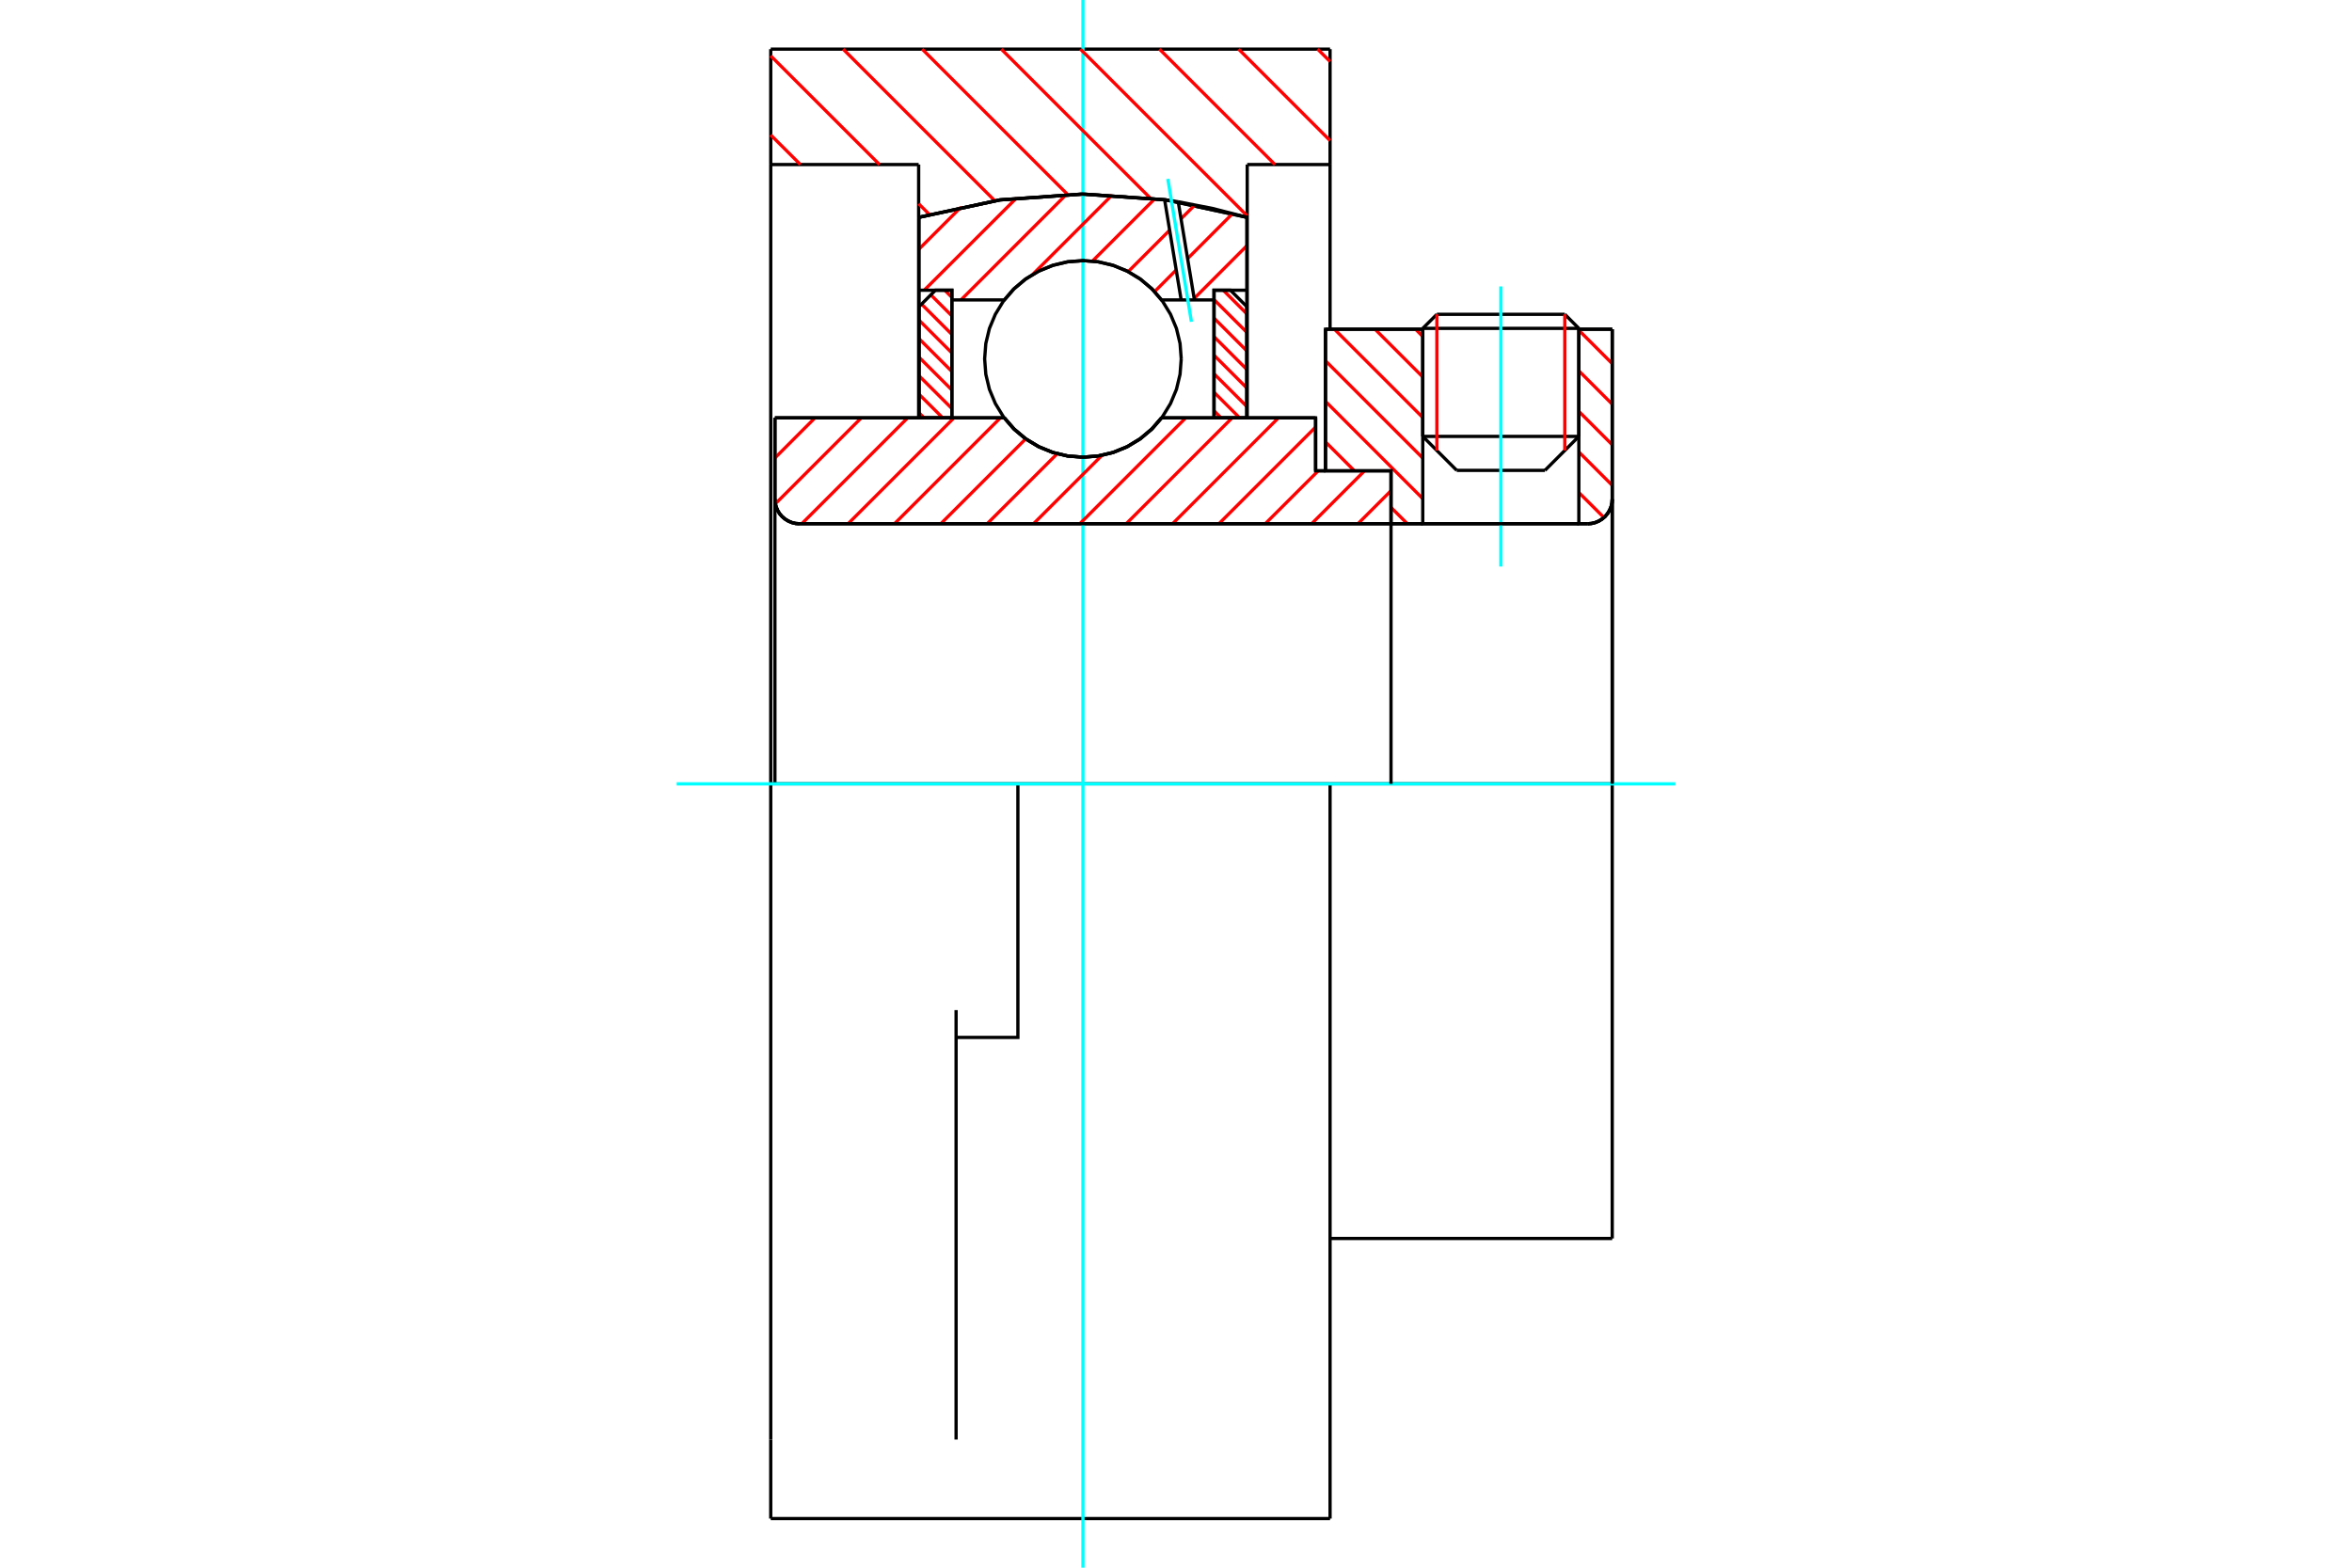 <?xml version="1.0" standalone="no"?>
<!DOCTYPE svg PUBLIC "-//W3C//DTD SVG 1.1//EN"
	"http://www.w3.org/Graphics/SVG/1.1/DTD/svg11.dtd">
<svg xmlns="http://www.w3.org/2000/svg" height="100%" width="100%" viewBox="0 0 36000 24000">
	<rect x="-1800" y="-1200" width="39600" height="26400" style="fill:#FFF"/>
	<g style="fill:none; fill-rule:evenodd" transform="matrix(1 0 0 1 0 0)">
		<g style="fill:none; stroke:#000; stroke-width:50; shape-rendering:geometricPrecision">
			<line x1="20137" y1="7208" x2="20288" y2="7208"/>
			<line x1="20137" y1="6397" x2="20137" y2="7208"/>
			<line x1="11861" y1="6397" x2="15372" y2="6397"/>
			<line x1="17779" y1="6397" x2="20137" y2="6397"/>
			<polyline points="15372,6397 15525,6572 15703,6721 15903,6841 16118,6928 16344,6981 16576,6999 16807,6981 17033,6928 17249,6841 17448,6721 17626,6572 17779,6397"/>
			<polyline points="11861,7642 11865,7701 11879,7758 11902,7813 11932,7863 11971,7908 12016,7946 12066,7977 12121,8000 12178,8014 12237,8018"/>
			<line x1="11861" y1="7642" x2="11861" y2="12000"/>
			<line x1="11861" y1="7642" x2="11861" y2="6397"/>
			<line x1="24166" y1="6681" x2="24166" y2="5040"/>
			<line x1="23647" y1="7201" x2="24166" y2="6681"/>
			<line x1="21777" y1="6681" x2="22297" y2="7201"/>
			<line x1="21777" y1="5040" x2="21777" y2="6681"/>
			<line x1="21777" y1="5040" x2="20288" y2="5040"/>
			<line x1="20288" y1="7208" x2="20288" y2="5040"/>
			<line x1="24301" y1="8018" x2="12237" y2="8018"/>
			<polyline points="24301,8018 24360,8014 24417,8000 24472,7977 24522,7946 24567,7908 24605,7863 24636,7813 24659,7758 24673,7701 24677,7642"/>
			<line x1="24677" y1="5040" x2="24677" y2="7642"/>
			<line x1="24677" y1="5040" x2="24166" y2="5040"/>
			<polyline points="24677,18960 24677,12000 20358,12000"/>
			<line x1="24677" y1="7642" x2="24677" y2="12000"/>
			<line x1="21777" y1="6681" x2="24166" y2="6681"/>
			<line x1="24166" y1="5027" x2="21777" y2="5027"/>
			<line x1="21993" y1="4812" x2="23951" y2="4812"/>
			<line x1="23647" y1="7201" x2="22297" y2="7201"/>
			<polyline points="11861,7642 11865,7701 11879,7758 11902,7813 11932,7863 11971,7908 12016,7946 12066,7977 12121,8000 12178,8014 12237,8018"/>
			<line x1="20358" y1="18960" x2="24677" y2="18960"/>
			<polyline points="24301,8018 24360,8014 24417,8000 24472,7977 24522,7946 24567,7908 24605,7863 24636,7813 24659,7758 24673,7701 24677,7642"/>
			<line x1="21777" y1="5027" x2="21777" y2="5040"/>
			<line x1="24166" y1="5040" x2="24166" y2="5027"/>
			<line x1="21993" y1="4812" x2="21777" y2="5027"/>
			<line x1="24166" y1="5027" x2="23951" y2="4812"/>
			<line x1="15580" y1="12000" x2="11797" y2="12000"/>
			<line x1="20358" y1="12000" x2="15580" y2="12000"/>
			<line x1="14061" y1="2519" x2="11797" y2="2519"/>
			<line x1="14061" y1="3328" x2="14061" y2="2519"/>
			<polyline points="19090,3328 17845,3060 16576,2971 15306,3060 14061,3328"/>
			<line x1="19090" y1="2519" x2="19090" y2="3328"/>
			<line x1="20358" y1="2519" x2="19090" y2="2519"/>
			<line x1="20358" y1="752" x2="20358" y2="2519"/>
			<line x1="11797" y1="752" x2="20358" y2="752"/>
			<line x1="11797" y1="2519" x2="11797" y2="752"/>
			<line x1="20358" y1="12000" x2="20358" y2="23248"/>
			<line x1="20358" y1="2519" x2="20358" y2="5040"/>
			<line x1="19090" y1="3328" x2="19090" y2="6397"/>
			<line x1="11797" y1="23248" x2="11797" y2="22038"/>
			<line x1="14061" y1="6397" x2="14061" y2="3328"/>
			<line x1="11797" y1="12000" x2="11797" y2="2519"/>
			<polyline points="11797,22038 11797,15464 11797,12000"/>
			<line x1="14634" y1="22038" x2="14634" y2="15464"/>
			<polyline points="14634,15882 15580,15882 15580,12000"/>
			<line x1="11797" y1="23248" x2="20358" y2="23248"/>
		</g>
		<g style="fill:none; stroke:#0FF; stroke-width:50; shape-rendering:geometricPrecision">
			<line x1="22972" y1="8673" x2="22972" y2="4385"/>
			<line x1="16576" y1="24000" x2="16576" y2="0"/>
			<line x1="10357" y1="12000" x2="25643" y2="12000"/>
		</g>
		<g style="fill:none; stroke:#F00; stroke-width:50; shape-rendering:geometricPrecision">
			<line x1="20168" y1="752" x2="20358" y2="941"/>
			<line x1="18958" y1="752" x2="20358" y2="2152"/>
			<line x1="17747" y1="752" x2="19515" y2="2519"/>
			<line x1="16537" y1="752" x2="19090" y2="3305"/>
			<line x1="15326" y1="752" x2="17608" y2="3034"/>
			<line x1="14115" y1="752" x2="16339" y2="2975"/>
			<line x1="12905" y1="752" x2="15227" y2="3074"/>
			<line x1="11797" y1="855" x2="13462" y2="2519"/>
			<line x1="14061" y1="3119" x2="14227" y2="3285"/>
			<line x1="11797" y1="2066" x2="12251" y2="2519"/>
		</g>
		<g style="fill:none; stroke:#000; stroke-width:50; shape-rendering:geometricPrecision">
			<polyline points="19090,3328 17845,3060 16576,2971 15306,3060 14061,3328"/>
		</g>
		<g style="fill:none; stroke:#F00; stroke-width:50; shape-rendering:geometricPrecision">
			<line x1="23951" y1="4812" x2="23951" y2="6897"/>
			<line x1="21993" y1="6897" x2="21993" y2="4812"/>
			<line x1="14067" y1="6320" x2="14145" y2="6397"/>
			<line x1="14067" y1="6036" x2="14429" y2="6397"/>
			<line x1="14067" y1="5753" x2="14569" y2="6254"/>
			<line x1="14067" y1="5469" x2="14569" y2="5970"/>
			<line x1="14067" y1="5185" x2="14569" y2="5687"/>
			<line x1="14067" y1="4901" x2="14569" y2="5403"/>
			<line x1="14106" y1="4656" x2="14569" y2="5119"/>
			<line x1="14248" y1="4514" x2="14569" y2="4835"/>
			<line x1="14461" y1="4443" x2="14569" y2="4552"/>
		</g>
		<g style="fill:none; stroke:#000; stroke-width:50; shape-rendering:geometricPrecision">
			<polyline points="14569,6397 14569,4443 14318,4443 14067,4694 14067,6397 14569,6397"/>
		</g>
		<g style="fill:none; stroke:#F00; stroke-width:50; shape-rendering:geometricPrecision">
			<line x1="18723" y1="4443" x2="19084" y2="4805"/>
			<line x1="18582" y1="4587" x2="19084" y2="5088"/>
			<line x1="18582" y1="4870" x2="19084" y2="5372"/>
			<line x1="18582" y1="5154" x2="19084" y2="5656"/>
			<line x1="18582" y1="5438" x2="19084" y2="5940"/>
			<line x1="18582" y1="5722" x2="19084" y2="6223"/>
			<line x1="18582" y1="6005" x2="18974" y2="6397"/>
			<line x1="18582" y1="6289" x2="18690" y2="6397"/>
		</g>
		<g style="fill:none; stroke:#000; stroke-width:50; shape-rendering:geometricPrecision">
			<polyline points="18582,6397 18582,4443 18833,4443 19084,4694 19084,6397 18582,6397"/>
			<polyline points="18080,5494 18062,5259 18007,5029 17916,4811 17793,4610 17640,4430 17460,4277 17259,4154 17041,4063 16811,4008 16576,3990 16340,4008 16111,4063 15892,4154 15691,4277 15511,4430 15358,4610 15235,4811 15144,5029 15089,5259 15071,5494 15089,5730 15144,5960 15235,6178 15358,6379 15511,6559 15691,6712 15892,6835 16111,6926 16340,6981 16576,6999 16811,6981 17041,6926 17259,6835 17460,6712 17640,6559 17793,6379 17916,6178 18007,5960 18062,5730 18080,5494"/>
		</g>
		<g style="fill:none; stroke:#F00; stroke-width:50; shape-rendering:geometricPrecision">
			<line x1="24166" y1="5056" x2="24677" y2="5567"/>
			<line x1="24166" y1="5677" x2="24677" y2="6188"/>
			<line x1="24166" y1="6298" x2="24677" y2="6809"/>
			<line x1="24166" y1="6919" x2="24677" y2="7430"/>
			<line x1="21667" y1="5040" x2="21777" y2="5151"/>
			<line x1="24166" y1="7540" x2="24550" y2="7923"/>
			<line x1="21046" y1="5040" x2="21777" y2="5771"/>
			<line x1="20425" y1="5040" x2="21777" y2="6392"/>
			<line x1="20288" y1="5523" x2="21777" y2="7013"/>
			<line x1="20288" y1="6144" x2="21777" y2="7634"/>
			<line x1="20288" y1="6765" x2="20731" y2="7208"/>
			<line x1="21291" y1="7768" x2="21541" y2="8018"/>
		</g>
		<g style="fill:none; stroke:#000; stroke-width:50; shape-rendering:geometricPrecision">
			<line x1="24677" y1="12000" x2="24677" y2="5040"/>
			<polyline points="24301,8018 24360,8014 24417,8000 24472,7977 24522,7946 24567,7908 24605,7863 24636,7813 24659,7758 24673,7701 24677,7642"/>
			<polyline points="24301,8018 24166,8018 24166,5040"/>
			<polyline points="24166,8018 21777,8018 21777,5040"/>
			<polyline points="21777,8018 21291,8018 21291,12000"/>
			<polyline points="21291,8018 21291,7208 20288,7208 20288,5040 21777,5040"/>
			<line x1="24166" y1="5040" x2="24677" y2="5040"/>
		</g>
		<g style="fill:none; stroke:#F00; stroke-width:50; shape-rendering:geometricPrecision">
			<line x1="19084" y1="3762" x2="18279" y2="4568"/>
			<line x1="18866" y1="3270" x2="18178" y2="3959"/>
			<line x1="18003" y1="4133" x2="17672" y2="4465"/>
			<line x1="18289" y1="3138" x2="18077" y2="3350"/>
			<line x1="17903" y1="3524" x2="17268" y2="4159"/>
			<line x1="17676" y1="3042" x2="16721" y2="3997"/>
			<line x1="17022" y1="2986" x2="15807" y2="4201"/>
			<line x1="16321" y1="2978" x2="14708" y2="4592"/>
			<line x1="15562" y1="3028" x2="14146" y2="4443"/>
			<line x1="14710" y1="3170" x2="14067" y2="3813"/>
		</g>
		<g style="fill:none; stroke:#000; stroke-width:50; shape-rendering:geometricPrecision">
			<polyline points="14067,6397 14067,4443 14067,3326"/>
			<polyline points="17826,3058 16565,2971 15303,3061 14067,3326"/>
			<polyline points="18034,3089 17930,3073 17826,3058"/>
			<polyline points="19084,3326 18563,3192 18034,3089"/>
			<polyline points="19084,3326 19084,4443 18582,4443 18582,4592 18582,6397"/>
			<polyline points="18582,4592 18282,4592 18079,4592 17779,4592 17626,4417 17448,4268 17249,4148 17033,4061 16807,4008 16576,3990 16344,4008 16118,4061 15903,4148 15703,4268 15525,4417 15372,4592 14569,4592 14569,6397"/>
			<polyline points="14569,4592 14569,4443 14067,4443"/>
			<line x1="19084" y1="4443" x2="19084" y2="6397"/>
		</g>
		<g style="fill:none; stroke:#0FF; stroke-width:50; shape-rendering:geometricPrecision">
			<line x1="18236" y1="4926" x2="17875" y2="2739"/>
		</g>
		<g style="fill:none; stroke:#000; stroke-width:50; shape-rendering:geometricPrecision">
			<line x1="18079" y1="4592" x2="17826" y2="3058"/>
			<line x1="18282" y1="4592" x2="18034" y2="3089"/>
		</g>
		<g style="fill:none; stroke:#F00; stroke-width:50; shape-rendering:geometricPrecision">
			<line x1="21291" y1="7512" x2="20785" y2="8018"/>
			<line x1="20886" y1="7208" x2="20076" y2="8018"/>
			<line x1="20177" y1="7208" x2="19366" y2="8018"/>
			<line x1="20137" y1="6538" x2="18657" y2="8018"/>
			<line x1="19568" y1="6397" x2="17947" y2="8018"/>
			<line x1="18859" y1="6397" x2="17238" y2="8018"/>
			<line x1="18149" y1="6397" x2="16528" y2="8018"/>
			<line x1="16867" y1="6971" x2="15819" y2="8018"/>
			<line x1="16182" y1="6946" x2="15110" y2="8018"/>
			<line x1="15700" y1="6718" x2="14400" y2="8018"/>
			<line x1="15312" y1="6397" x2="13691" y2="8018"/>
			<line x1="14602" y1="6397" x2="12981" y2="8018"/>
			<line x1="13893" y1="6397" x2="12272" y2="8018"/>
			<line x1="13183" y1="6397" x2="11867" y2="7713"/>
			<line x1="12474" y1="6397" x2="11861" y2="7011"/>
		</g>
		<g style="fill:none; stroke:#000; stroke-width:50; shape-rendering:geometricPrecision">
			<polyline points="11861,6397 11861,7642 11865,7701 11879,7758 11902,7813 11932,7863 11971,7908 12016,7946 12066,7977 12121,8000 12178,8014 12237,8018 21291,8018 21291,7208 20137,7208 20137,6397 17779,6397"/>
			<polyline points="15372,6397 15525,6572 15703,6721 15903,6841 16118,6928 16344,6981 16576,6999 16807,6981 17033,6928 17249,6841 17448,6721 17626,6572 17779,6397"/>
			<polyline points="15372,6397 12362,6397 11861,6397"/>
		</g>
	</g>
</svg>
